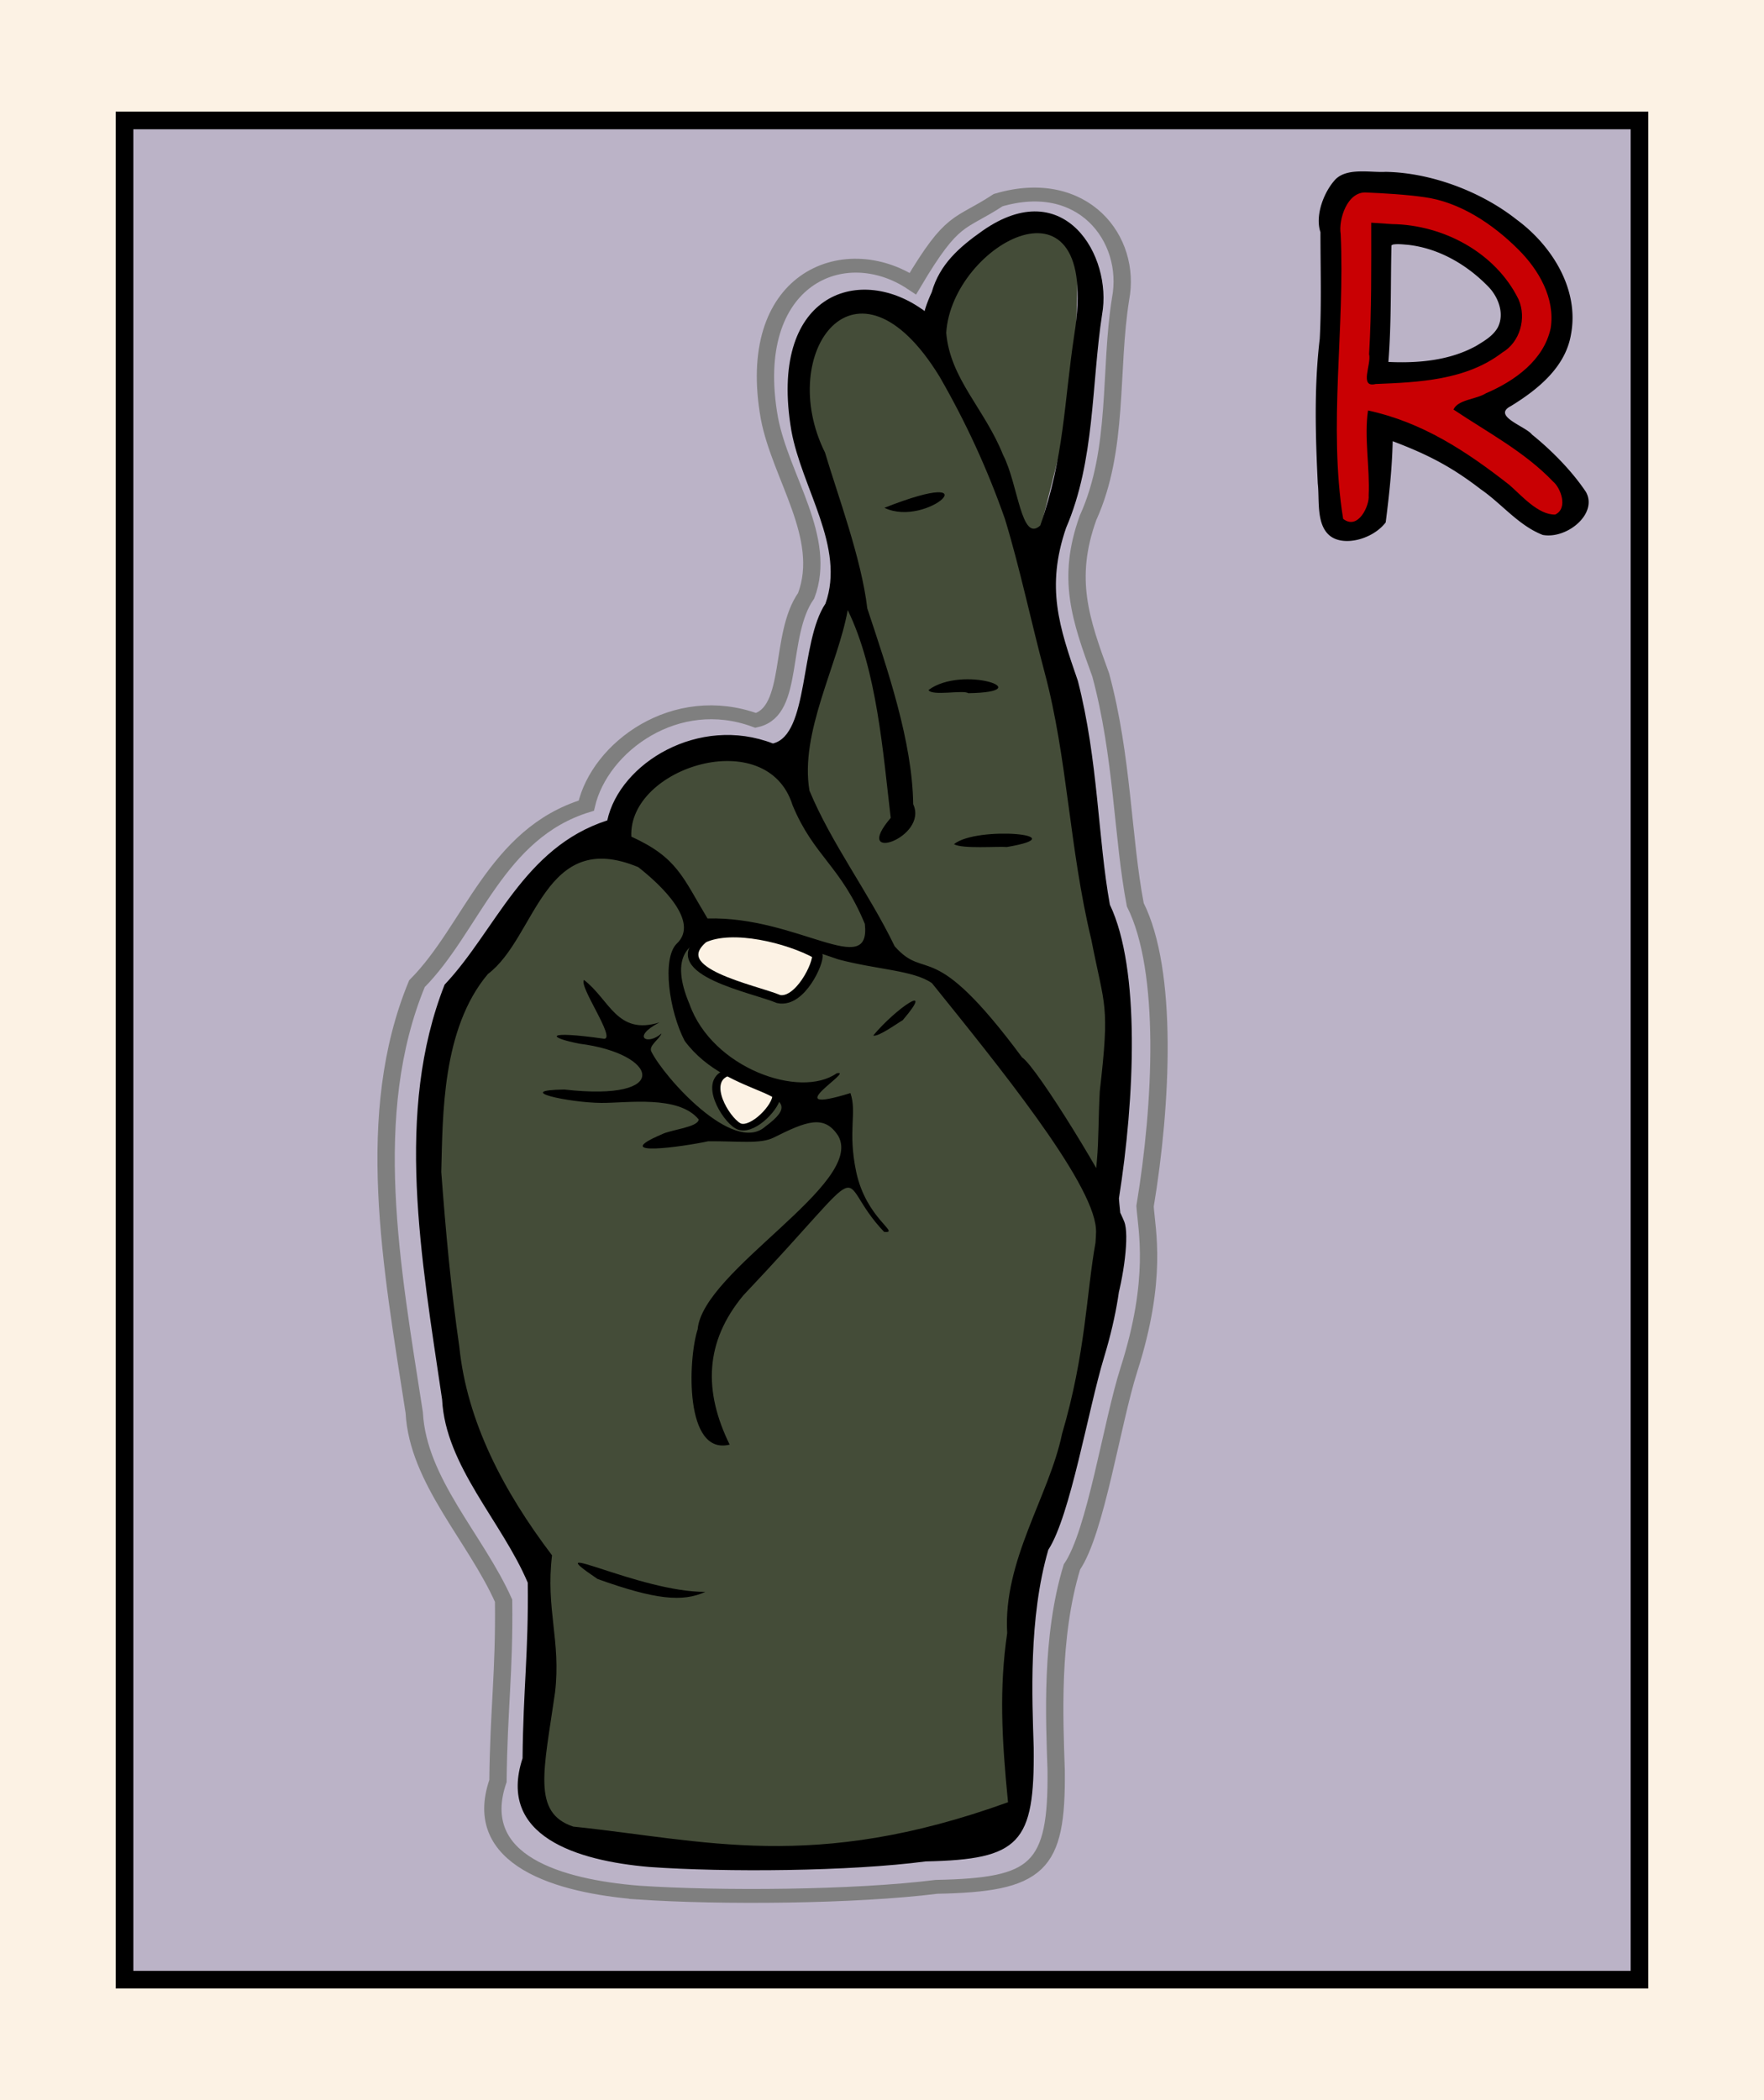 <svg width="420" height="500" viewBox="0 0 420 500" xml:space="preserve" xmlns="http://www.w3.org/2000/svg"><defs><filter style="color-interpolation-filters:sRGB" id="a" x="-.022" y="-.008" width="1.044" height="1.015"><feGaussianBlur stdDeviation=".631"/></filter></defs><path style="fill:#fcf2e4;stroke-width:4.666;stroke-linecap:round;paint-order:fill markers stroke" d="M473.118 0h420v500h-420z" transform="translate(-473.118)"/><path style="fill:#bbb3c7;fill-opacity:1;stroke:#000;stroke-width:4.2;stroke-linecap:round;stroke-dasharray:none;paint-order:fill markers stroke" d="M502.764 28.676h360.707v442.648H502.764z" transform="translate(-473.118)"/><path style="fill:#000;stroke-width:.396" d="M-128.722 42.747c-1.132-.006-2.254.124-2.995.837-1.283 1.34-2.314 3.986-1.687 5.839 0 4.045.128 7.819-.077 11.716-.632 5.284-.47 10.614-.218 15.917.205 1.728-.197 4.396 1.256 5.676 1.52 1.325 4.794.46 6.21-1.404.38-2.957.703-5.952.769-8.927 3.821 1.445 6.435 2.784 9.68 5.284 2.321 1.601 4.144 3.975 6.812 5.018 2.68.49 6.087-2.345 4.751-4.724-1.543-2.312-3.789-4.588-5.936-6.313-.697-.906-4.445-2.034-2.307-3.13 2.948-1.813 6.006-4.267 6.603-7.894.922-4.94-2.105-9.742-5.958-12.584-3.927-3.111-9.442-5.174-14.417-5.262-.718.042-1.605-.045-2.486-.049zm3.804 7.996c.38-.002.766.045 1.14.073 3.443.384 6.586 2.241 8.946 4.723 1.021 1.13 1.652 2.87.942 4.32-.512.959-1.503 1.522-2.4 2.07-2.925 1.612-6.365 1.913-9.646 1.76.338-4.266.232-8.548.338-12.821l.17-.084a3.19 3.19 0 0 1 .51-.041z" transform="matrix(2.166 0 0 2.166 603.346 -51.779)"/><path style="fill:#c90003;fill-opacity:1;stroke-width:.219;stroke-linecap:round;paint-order:fill markers stroke" d="M-128.331 45.067c-2.145-.17-3.104 3.006-2.85 4.557.487 10.243-1.376 21.115.272 31.313 1.66 1.299 2.923-1.499 2.804-2.578.147-2.935-.507-6.42-.071-9.336 5.954 1.286 10.79 4.46 15.536 8.18 1.31 1.135 3.152 3.3 5.037 3.264 1.463-.688.591-2.952-.216-3.617-3.141-3.292-7.217-5.42-10.958-7.927.47-1.106 2.495-1.11 3.576-1.795 3.132-1.338 6.346-3.62 7.104-7.148.522-3.276-1.319-6.444-3.58-8.675-2.771-2.769-6.402-5.194-10.295-5.727-2.018-.296-4.615-.438-6.36-.511zm2.8 3.471c5.632.076 11.39 3.133 13.91 8.29.887 2.052.158 4.688-1.806 5.836-3.949 3.028-9.138 3.263-13.91 3.45-1.844.455-.438-2.193-.72-3.284.284-4.81.236-9.63.236-14.446l2.29.154z" transform="matrix(2.166 0 0 2.166 603.346 -51.779)"/><g><path style="fill:none;stroke:#7f7f7f;stroke-width:3.321;stroke-dasharray:none;stroke-opacity:1;filter:url(#a)" d="M-468.25 2670.912c-14.957-.701-32.335-5.755-27.728-25.21-.466-17.303.326-25.965-.454-43.19-5.874-14.703-17.439-27.778-18.702-44.054-5.579-34.72-12.343-70.89-3.123-102.677 10.08-13.84 13.796-36.783 30.92-44.405 2.078-14.217 16.155-28.392 31.72-22.194 7.419-2.581 3.617-20.656 8.6-30.376 3.673-14.108-5.884-27.983-8.554-42.1-5.97-33.217 12.805-43.89 26.343-33.715 7.163-16.716 8.289-14.273 15.609-20.871 16.052-6.905 25.943 7.854 24.288 22.29-1.604 17.27 1.014 35.992-4.378 52.78-3.695 14.834-.574 24.407 3.766 37.473 4.905 19.278 5.515 38.535 8.564 54.595 6.913 15.483 6.82 47.352 4.43 72.052.501 5.645 3.106 17.12-1.707 39.267-2.818 12.966-4.96 39.24-9.234 47.82-3.518 17.125-2.049 36.602-1.298 48.799 1.035 23.45-2.49 27.627-21.935 29.184-15.537 3.311-41.24 5.003-57.126 4.532z" transform="matrix(1.241 .055 -.044 .993 850.485 -2175.885)"/><path style="fill:#444c38;fill-opacity:1;stroke-width:2;stroke-linecap:round;paint-order:fill markers stroke" d="m-499.33 2417.282-9.884 6.396-19.477 33.72-3.779 37.5 9.593 63.954 17.733 33.14.29 54.883 8.722 8.721 50.872-.29 31.976-6.687 8.43-9.302-2.616-34.535 2.617-27.035 7.558-22.965 5.78-51.761-1.781-7.838-.298-51.023-7.553-38.39-11.943-58.067 7.365-41.453-.537-33.54-9.087-7.208-10.564 6.272-6.557 8.023-2.875 15.29-7.235-6.279-11.983-1.511-7.397 9.012-1.292 13.43 10.5 34.011 2.26 12.21-4.07 9.593-5.524 32.252-15.407-4.07-11.628 4.361-7.558 9.593z" transform="matrix(1.16 .052 -.045 1.002 830.24 -2195.987)"/><path style="fill:#fcf2e4;fill-opacity:1;stroke:#000;stroke-width:1.575;stroke-linecap:round;stroke-dasharray:none;stroke-opacity:1;paint-order:fill markers stroke" d="M-448.455 2478.59c-.545-3.24-7.374-7.062-10.469-4.228-3.356 3.075 1.636 11.575 3.726 12.215 2.694.828 6.963-5.38 6.743-7.988z" transform="matrix(1.241 .055 -.044 .993 850.485 -2175.885)"/><path style="fill:#000;stroke-width:.543" d="M-466.294 2664.67c-13.855-.723-29.403-5.724-25.17-24.662-.46-16.855.259-25.29-.494-42.07-5.465-14.337-16.757-27.073-17.954-42.93-5.227-33.835-11.529-68.352-3.043-99.289 9.313-13.453 13.908-33.656 29.757-41.034 1.9-13.843 16.639-26.24 31.066-20.162 6.867-2.494 4.272-24.568 8.871-34.023 3.378-13.732-5.498-27.272-7.995-41.03-5.587-32.371 11.306-40.488 23.863-30.541 3.69 2.417-1.959 7.663 1.842-4.09 1.281-6.71 4.799-10.985 9.26-15.279 15.15-14.472 25.054 4.727 23.546 18.785-1.456 16.816-.114 35.123-5.08 51.46-3.397 14.44-.49 23.772 3.553 36.51 4.576 18.792 5.173 37.551 8.025 53.203 6.43 15.1 6.399 46.141 4.226 70.194.475 5.5 2.907 16.684-1.513 38.243-2.588 12.622-5.085 38.24-9.028 46.587-3.23 16.67-1.835 35.646-1.118 47.529.998 22.845-1.702 26.873-19.71 28.337-14.385 3.184-38.19 4.763-52.904 4.261zm68.16-19.292c-1.758-15.282-2.667-27.17-1.594-40.467-1.436-17.317 6.883-33.26 8.813-48.246 3.855-19.508 3.473-33.965 4.785-46.128.184-8.05-.85-8.857-.425-19.806.179-4.603-.089-10.033-.043-16.419 1.203-21.326.247-19.923-2.902-36.224-5.048-21.899-6.056-43.007-11.205-63.423-3.084-12.267-5.684-24.997-8.907-36.33-3.799-11.822-8.265-22.637-13.71-33.341-17.153-31.764-31.667-3.967-21.303 19.366 2.772 10.005 7.9 25.06 9.416 36.844 4.334 14.223 9.758 31.287 10.45 46.36 3.266 7.85-11.44 15.099-4.184 3.514-2.017-15.389-3.89-35.276-10-49.27-1.42 13.247-8.178 29.866-5.792 43.616 4.683 12.481 12.251 23.846 17.638 36.34 6.47 8.341 6.9-3.136 25.335 25.232 2.914 2.135 17.956 29.94 20.962 38.236 2.227 6.15-2.9 41.24-6.35 20.577-.37-2.212 1.86-9.26.98-18.664-1.062-11.336-20.581-38.648-33.472-56.947-3.595-2.91-10.654-2.641-18.15-4.708-14.623-5.62-36.635-10.076-28.107 12.285 4.882 15.07 21.972 21.56 28.777 14.989 3.663-1.224-11.558 10.999 2.8 4.59 1.453 4.693-.25 8.935 1.763 18.759 2.318 11.205 9.11 14.276 5.869 14.106-10.717-12.815-1.425-19.404-26.43 16.682-7.017 11.563-6.816 23.347-1.351 35.854-8.567 3.174-8.716-19.972-7.103-27.262.488-14.144 30.792-36.641 25.299-47.713-2.882-5.166-6.292-3.178-12.396 1.056-2.475 1.717-6.733 1.176-12.468 1.555-4.957 1.624-19.035 4.878-8.965-1.163 1.671-1.217 6.969-2.08 6.94-3.97-4.092-5.663-13.9-3.13-18.798-2.906-6.227.277-17.253-2.08-7.18-2.812 21.016 1.804 17.625-9.587 2.517-11.128-6.253-1.153-6.855-2.854 4.683-1.442 2.277-.125-5.316-12.277-4.366-13.859 5.079 4.422 6.783 12.98 14.814 9.364-5.42 3.932-1.992 5.67.483 2.615-.265 1.313-2.399 3.056-1.802 4.415 2.624 5.978 16.61 23.921 22.482 16.753 9.742-9.803-7.15-5.716-16.183-19.643-3.214-6.96-5.076-19.392-2.36-23.144 4.412-5.584-3.76-14.145-8.002-17.937-18.484-8.423-18.884 17.894-27.88 27.18-8.373 13.607-7.427 34.393-7.248 47.848 1.329 13.907 2.84 27.872 4.946 41.693 2.091 17.782 9.705 34.127 19.517 48.873-.788 12.95 2.466 20.34 1.737 32.791-1.48 18.797-3.438 29.04 4.63 31.898 25.108 1.85 46.253 8.51 83.04-10.439zm-80.487-49.07c-12.601-9.655 8.195 2.743 20.755 1.941-4.295 2.727-9.497 2.411-20.755-1.94zm48.173-132.97c4.089-6.727 11.593-13.723 5.514-3.973-.866.652-4.564 4.359-5.514 3.973zm13.836-46.64c4.244-4.725 23.744-3.511 10.152.115-1.725-.096-8.527.976-10.152-.115zm-6.18-36.62c6.247-6.42 21.597-.701 7.632.337-.914-.8-6.946 1.148-7.633-.336zm-9.992-43.133c20.806-11.616 8.426 4.506 0 0zm-.22 99.768c-5.11-13.67-10.34-15.6-14.85-27.643-5.531-19.196-31.82-7.348-30.602 9.244 9.021 4.545 10.188 9.214 15.285 18.779 17.148-1.565 31.858 13.015 30.167-.38zm30.208-97.184c4.02-16.676 3.496-29.526 4.912-46.165 3.761-41.499-24.24-20.371-24.549 1.046 1.117 10.961 8.009 17.783 11.92 28.619 3.168 6.906 4.205 20.9 7.717 16.5z" transform="matrix(1.241 .055 -.044 .993 850.485 -2175.885)"/><path style="fill:#fcf2e4;fill-opacity:1;stroke:#000;stroke-width:2.021;stroke-linecap:round;stroke-dasharray:none;stroke-opacity:1;paint-order:fill markers stroke" d="M-441.846 2444.597c-5.633-3.466-16.47-6.217-22.041-2.605-7.262 8.258 10.232 11.415 15.025 13.627 4.133.82 7.432-9.155 7.016-11.022z" transform="matrix(1.241 .055 -.044 .993 850.485 -2175.885)"/></g></svg>